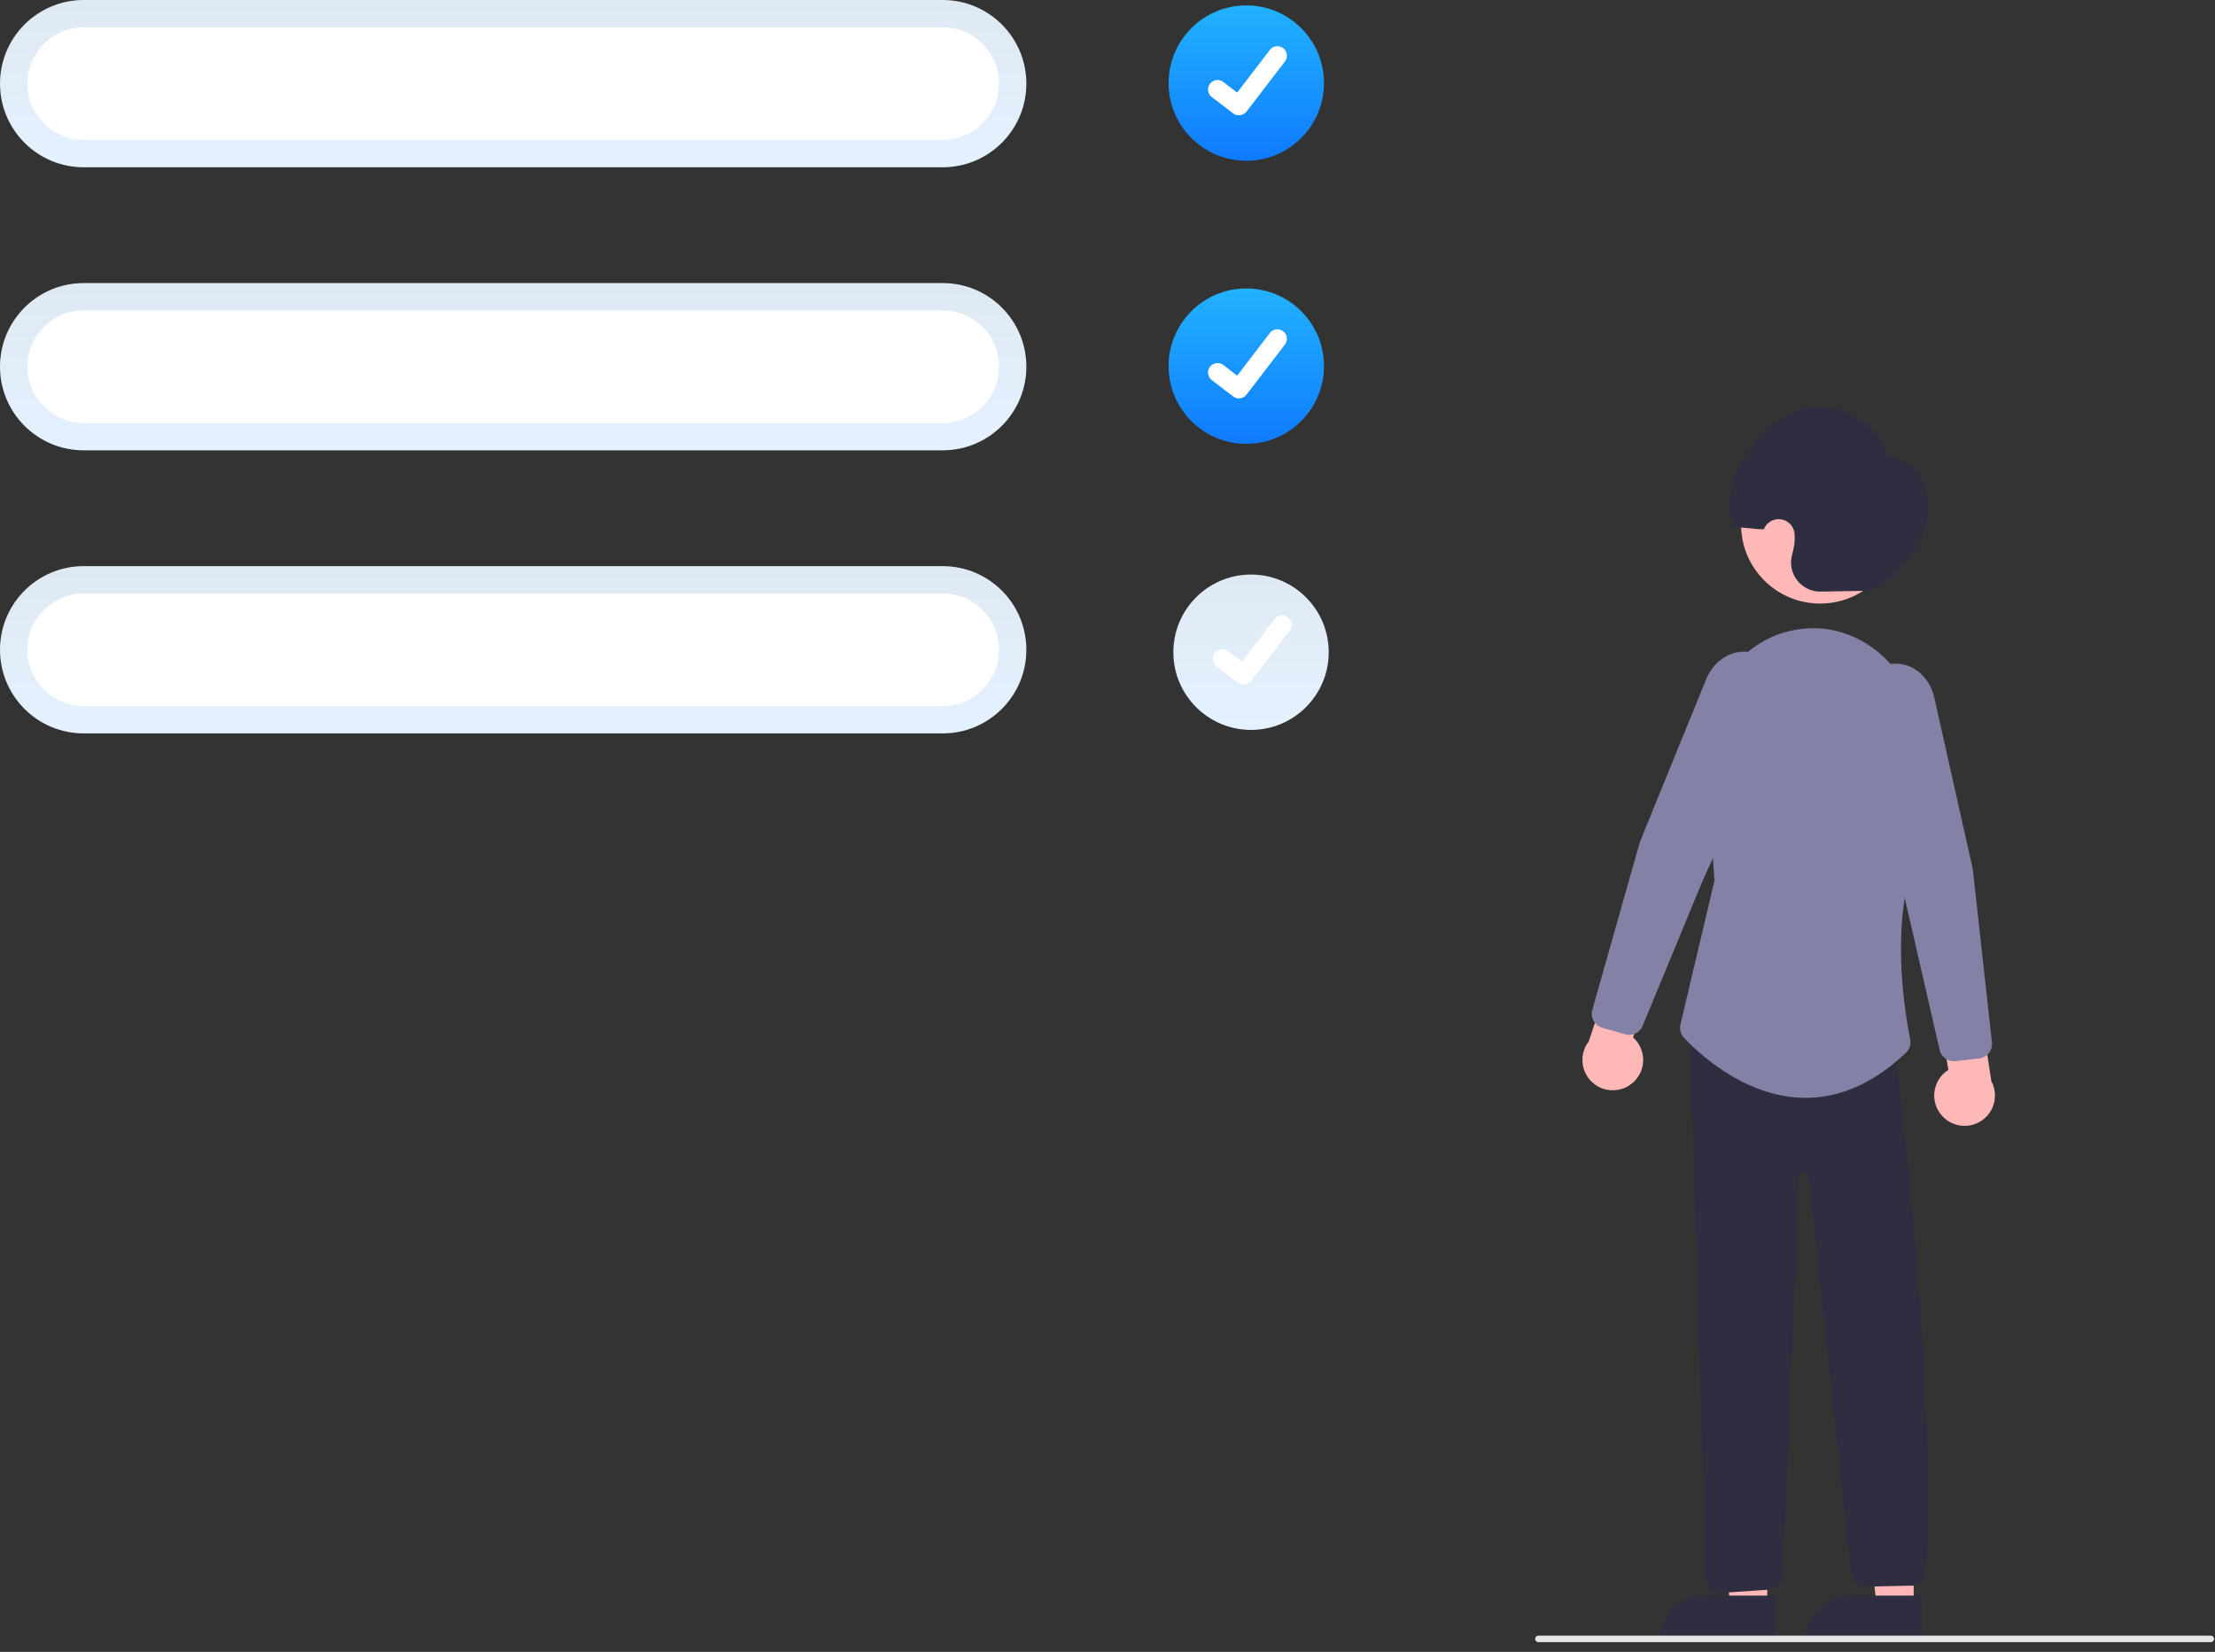 <?xml version="1.0" encoding="UTF-8"?>
<svg width="185px" height="138px" viewBox="0 0 185 138" version="1.1" xmlns="http://www.w3.org/2000/svg" xmlns:xlink="http://www.w3.org/1999/xlink">
    <rect x="0" y="0" width="185" height="138" fill="#333333" stroke="none"/>
    <title>群sop标准化推送阶段 01</title>
    <defs>
        <linearGradient x1="50%" y1="0.421%" x2="50%" y2="100%" id="linearGradient-1">
            <stop stop-color="#DFE9F3" offset="0%"></stop>
            <stop stop-color="#E4F1FF" offset="100%"></stop>
        </linearGradient>
        <linearGradient x1="50%" y1="0.421%" x2="50%" y2="100%" id="linearGradient-2">
            <stop stop-color="#DFE9F3" offset="0%"></stop>
            <stop stop-color="#E4F1FF" offset="100%"></stop>
        </linearGradient>
        <linearGradient x1="50%" y1="0%" x2="50%" y2="100%" id="linearGradient-3">
            <stop stop-color="#22B2FF" offset="0%"></stop>
            <stop stop-color="#0F7BFF" offset="100%"></stop>
        </linearGradient>
    </defs>
    <g id="页面-1" stroke="none" stroke-width="1" fill="none" fill-rule="evenodd">
        <g id="官网替换图片" transform="translate(-1185, -3220)" fill-rule="nonzero">
            <g id="群sop标准化推送阶段-01" transform="translate(1185, 3220)">
                <g id="编组-42" transform="translate(98, 48)">
                    <path d="M6.489,-2.57571742e-14 C2.905,-2.57571742e-14 -2.06945572e-13,2.905 -2.06945572e-13,6.488 C-2.06945572e-13,10.072 2.905,12.977 6.488,12.977 L6.489,12.977 C10.072,12.977 12.977,10.072 12.977,6.489 C12.977,2.905 10.072,-2.57571742e-14 6.489,-2.57571742e-14 L6.489,-2.57571742e-14 Z" id="路径" fill="url(#linearGradient-1)"></path>
                    <path d="M5.873,9.183 C5.702,9.184 5.536,9.128 5.399,9.026 L5.391,9.019 L3.606,7.654 C3.381,7.482 3.265,7.203 3.302,6.922 C3.339,6.641 3.523,6.401 3.785,6.292 C4.047,6.184 4.346,6.223 4.571,6.396 L5.727,7.282 L8.458,3.719 C8.586,3.552 8.775,3.443 8.983,3.416 C9.192,3.388 9.403,3.444 9.569,3.572 L9.57,3.573 L9.553,3.596 L9.57,3.573 C9.917,3.839 9.983,4.336 9.717,4.684 L6.504,8.873 C6.354,9.069 6.12,9.183 5.874,9.182 L5.873,9.183 Z" id="eddccf5f-d02a-4888-86ae-be237287dc7c" fill="#FFFFFF"></path>
                </g>
                <polygon id="路径" fill="#FFB8B8" points="159.832 134.178 156.76 134.178 155.3 122.328 159.834 122.329"></polygon>
                <path d="M154.566,133.3 L160.491,133.3 L160.491,137.031 L150.836,137.031 L150.836,137.031 C150.836,136.041 151.229,135.092 151.928,134.393 C152.628,133.693 153.577,133.3 154.566,133.3 L154.566,133.3 Z" id="路径" fill="#2F2E41"></path>
                <polygon id="路径" fill="#FFB8B8" points="147.606 134.178 144.533 134.178 143.073 122.328 147.607 122.329"></polygon>
                <path d="M142.339,133.3 L148.264,133.3 L148.264,137.031 L138.609,137.031 L138.609,137.031 C138.609,136.041 139.002,135.092 139.701,134.393 C140.401,133.693 141.35,133.3 142.339,133.3 Z" id="路径" fill="#2F2E41"></path>
                <path d="M162.199,93.211 C161.699,92.658 161.469,91.912 161.571,91.174 C161.674,90.435 162.098,89.78 162.73,89.384 L161.779,83.705 L165.089,82.285 L166.32,90.324 C166.927,91.455 166.593,92.861 165.542,93.598 C164.491,94.334 163.054,94.168 162.199,93.211 L162.199,93.211 Z" id="路径" fill="#FFB8B8"></path>
                <path d="M136.284,90.528 C136.869,90.065 137.219,89.367 137.24,88.622 C137.261,87.876 136.95,87.16 136.392,86.665 L138.269,81.222 L135.239,79.274 L132.697,86.999 C131.911,88.014 132.008,89.457 132.923,90.357 C133.838,91.257 135.282,91.33 136.284,90.528 Z" id="路径" fill="#FFB8B8"></path>
                <circle id="椭圆形" fill="#FFB8B8" cx="152.018" cy="43.823" r="6.6"></circle>
                <path d="M136.08,86.455 C135.967,86.455 135.854,86.439 135.745,86.408 L133.821,85.855 C133.182,85.671 132.811,85.004 132.992,84.364 L136.962,70.346 L142.498,56.756 C143.049,55.405 144.199,54.518 145.5,54.443 C146.714,54.384 147.849,55.045 148.396,56.13 L148.396,56.13 C148.999,57.282 149.035,58.649 148.492,59.83 L142.199,73.592 L137.197,85.707 C137.01,86.159 136.569,86.455 136.08,86.455 Z" id="路径" fill="#8381A6"></path>
                <path d="M155.742,49.358 L152.075,49.424 C151.301,49.439 150.565,49.085 150.093,48.47 C149.621,47.856 149.47,47.054 149.685,46.309 C149.763,46.044 149.822,45.773 149.861,45.5 C149.902,45.201 149.91,44.899 149.885,44.598 C149.837,43.979 149.367,43.475 148.752,43.384 C148.138,43.294 147.542,43.641 147.317,44.22 L147.317,44.22 C146.701,44.229 145.387,44.028 144.771,44.037 C143.461,40.68 146.314,36.288 149.386,34.639 C152.517,32.957 156.581,34.668 157.781,38.173 C159.447,38.203 160.8,39.846 161.015,41.695 C161.229,43.544 160.468,45.475 159.305,46.892 C158.141,48.31 156.613,49.343 155.742,49.358 Z" id="路径" fill="#2F2E41"></path>
                <path d="M143.688,133.072 C143.073,133.069 142.558,132.606 142.489,131.994 L141.128,86.248 L158.27,87.468 L158.283,87.578 C162.156,120.003 160.832,131.228 160.818,131.337 C160.799,131.673 160.641,131.985 160.382,132.199 C160.124,132.413 159.787,132.51 159.454,132.467 L155.666,132.557 C155.073,132.49 154.617,132 154.594,131.403 L151.055,98.269 C151.01,98.092 150.844,97.972 150.661,97.986 C150.473,97.985 150.311,98.118 150.274,98.302 L148.907,131.544 C148.937,132.185 148.459,132.737 147.821,132.799 L143.808,133.066 C143.768,133.07 143.728,133.072 143.688,133.072 Z" id="路径" fill="#2F2E41"></path>
                <path d="M150.801,91.714 C150.698,91.714 150.596,91.713 150.493,91.709 C145.564,91.561 141.708,87.832 140.643,86.692 C140.368,86.397 140.259,85.984 140.353,85.591 L143.196,73.562 L142.442,63.104 C142.202,60.169 143.23,57.27 145.265,55.141 C146.962,53.349 149.353,52.382 151.818,52.49 C156.616,52.719 160.402,57.008 160.436,62.253 C160.489,70.378 160.25,70.936 160.171,71.12 C157.777,76.708 159.084,84.553 159.542,86.824 C159.626,87.236 159.49,87.662 159.183,87.95 C156.549,90.449 153.731,91.714 150.801,91.714 Z" id="路径" fill="#8381A6"></path>
                <path d="M163.179,88.656 C162.616,88.656 162.128,88.266 162.002,87.717 L159.069,74.938 L155.137,60.331 C154.797,59.075 155.057,57.733 155.843,56.697 C156.563,55.718 157.791,55.253 158.978,55.512 C160.249,55.801 161.237,56.865 161.556,58.288 L164.769,72.592 L166.371,87.087 C166.443,87.749 165.968,88.345 165.306,88.421 L163.318,88.648 C163.272,88.654 163.226,88.656 163.179,88.656 L163.179,88.656 Z" id="路径" fill="#8381A6"></path>
                <path d="M78.736,13.974 L6.987,13.974 C3.128,13.974 2.29127859e-14,10.846 2.29127859e-14,6.987 C2.29127859e-14,3.128 3.128,7.63759529e-15 6.987,7.63759529e-15 L78.736,7.63759529e-15 C82.595,7.63759529e-15 85.723,3.128 85.723,6.987 C85.723,10.846 82.595,13.974 78.736,13.974 L78.736,13.974 Z" id="路径" fill="url(#linearGradient-2)"></path>
                <path d="M6.987,2.284 C4.39,2.284 2.284,4.39 2.284,6.987 C2.284,9.584 4.39,11.689 6.987,11.689 L78.736,11.689 C81.333,11.689 83.439,9.584 83.439,6.987 C83.439,4.39 81.333,2.284 78.736,2.284 L6.987,2.284 Z" id="路径" fill="#FFFFFF"></path>
                <path d="M104.091,0.452 C100.508,0.452 97.603,3.357 97.603,6.94 C97.603,10.524 100.508,13.429 104.091,13.429 L104.091,13.429 C107.675,13.429 110.58,10.524 110.58,6.94 C110.58,3.357 107.675,0.452 104.091,0.452 Z" id="路径" fill="url(#linearGradient-3)"></path>
                <path d="M103.476,9.635 C103.305,9.635 103.139,9.58 103.002,9.478 L102.994,9.471 L101.209,8.106 C100.984,7.934 100.868,7.655 100.905,7.374 C100.942,7.093 101.126,6.853 101.388,6.744 C101.649,6.636 101.949,6.675 102.174,6.848 L103.33,7.734 L106.061,4.171 C106.189,4.004 106.378,3.895 106.586,3.867 C106.795,3.84 107.005,3.896 107.172,4.024 L107.172,4.024 L107.156,4.048 L107.173,4.024 C107.52,4.291 107.586,4.788 107.32,5.136 L104.107,9.325 C103.957,9.52 103.723,9.635 103.476,9.634 L103.476,9.635 Z" id="ad0a0ef9-b94e-459b-a18b-5e864c4f85bd" fill="#FFFFFF"></path>
                <path d="M78.736,37.621 L6.987,37.621 C3.128,37.621 2.29127859e-14,34.493 2.29127859e-14,30.635 C2.29127859e-14,26.776 3.128,23.648 6.987,23.648 L78.736,23.648 C82.595,23.648 85.723,26.776 85.723,30.635 C85.723,34.493 82.595,37.621 78.736,37.621 Z" id="路径" fill="url(#linearGradient-2)"></path>
                <path d="M6.987,25.932 C4.39,25.932 2.284,28.037 2.284,30.635 C2.284,33.232 4.39,35.337 6.987,35.337 L78.736,35.337 C81.333,35.337 83.439,33.232 83.439,30.635 C83.439,28.037 81.333,25.932 78.736,25.932 L6.987,25.932 Z" id="路径" fill="#FFFFFF"></path>
                <path d="M104.091,24.099 C100.508,24.099 97.603,27.004 97.603,30.588 C97.603,34.171 100.508,37.077 104.091,37.077 L104.091,37.077 C107.675,37.077 110.58,34.171 110.58,30.588 C110.58,27.004 107.675,24.099 104.091,24.099 Z" id="路径" fill="url(#linearGradient-3)"></path>
                <path d="M103.476,33.283 C103.305,33.283 103.139,33.228 103.002,33.125 L102.994,33.119 L101.209,31.754 C100.984,31.582 100.868,31.302 100.905,31.021 C100.942,30.74 101.126,30.5 101.388,30.392 C101.649,30.283 101.949,30.323 102.174,30.495 L103.33,31.382 L106.061,27.819 C106.189,27.652 106.378,27.543 106.586,27.515 C106.795,27.488 107.005,27.544 107.172,27.672 L107.172,27.672 L107.156,27.696 L107.173,27.672 C107.52,27.939 107.586,28.436 107.32,28.783 L104.107,32.973 C103.957,33.168 103.723,33.282 103.476,33.282 L103.476,33.283 Z" id="b52aca83-db19-4a50-956a-5cae2a617b83" fill="#FFFFFF"></path>
                <path d="M78.736,61.269 L6.987,61.269 C3.128,61.269 2.29127859e-14,58.141 2.29127859e-14,54.282 C2.29127859e-14,50.424 3.128,47.295 6.987,47.295 L78.736,47.295 C82.595,47.295 85.723,50.424 85.723,54.282 C85.723,58.141 82.595,61.269 78.736,61.269 L78.736,61.269 Z" id="路径" fill="url(#linearGradient-2)"></path>
                <path d="M6.987,49.58 C4.39,49.58 2.284,51.685 2.284,54.282 C2.284,56.879 4.39,58.985 6.987,58.985 L78.736,58.985 C81.333,58.985 83.439,56.879 83.439,54.282 C83.439,51.685 81.333,49.58 78.736,49.58 L6.987,49.58 Z" id="路径" fill="#FFFFFF"></path>
                <path d="M184.649,137.184 L128.486,137.184 C128.338,137.184 128.217,137.063 128.217,136.915 C128.217,136.766 128.338,136.646 128.486,136.646 L184.649,136.646 C184.798,136.646 184.918,136.766 184.918,136.915 C184.918,137.063 184.798,137.184 184.649,137.184 Z" id="路径" fill="#E6E6E6"></path>
            </g>
        </g>
    </g>
</svg>